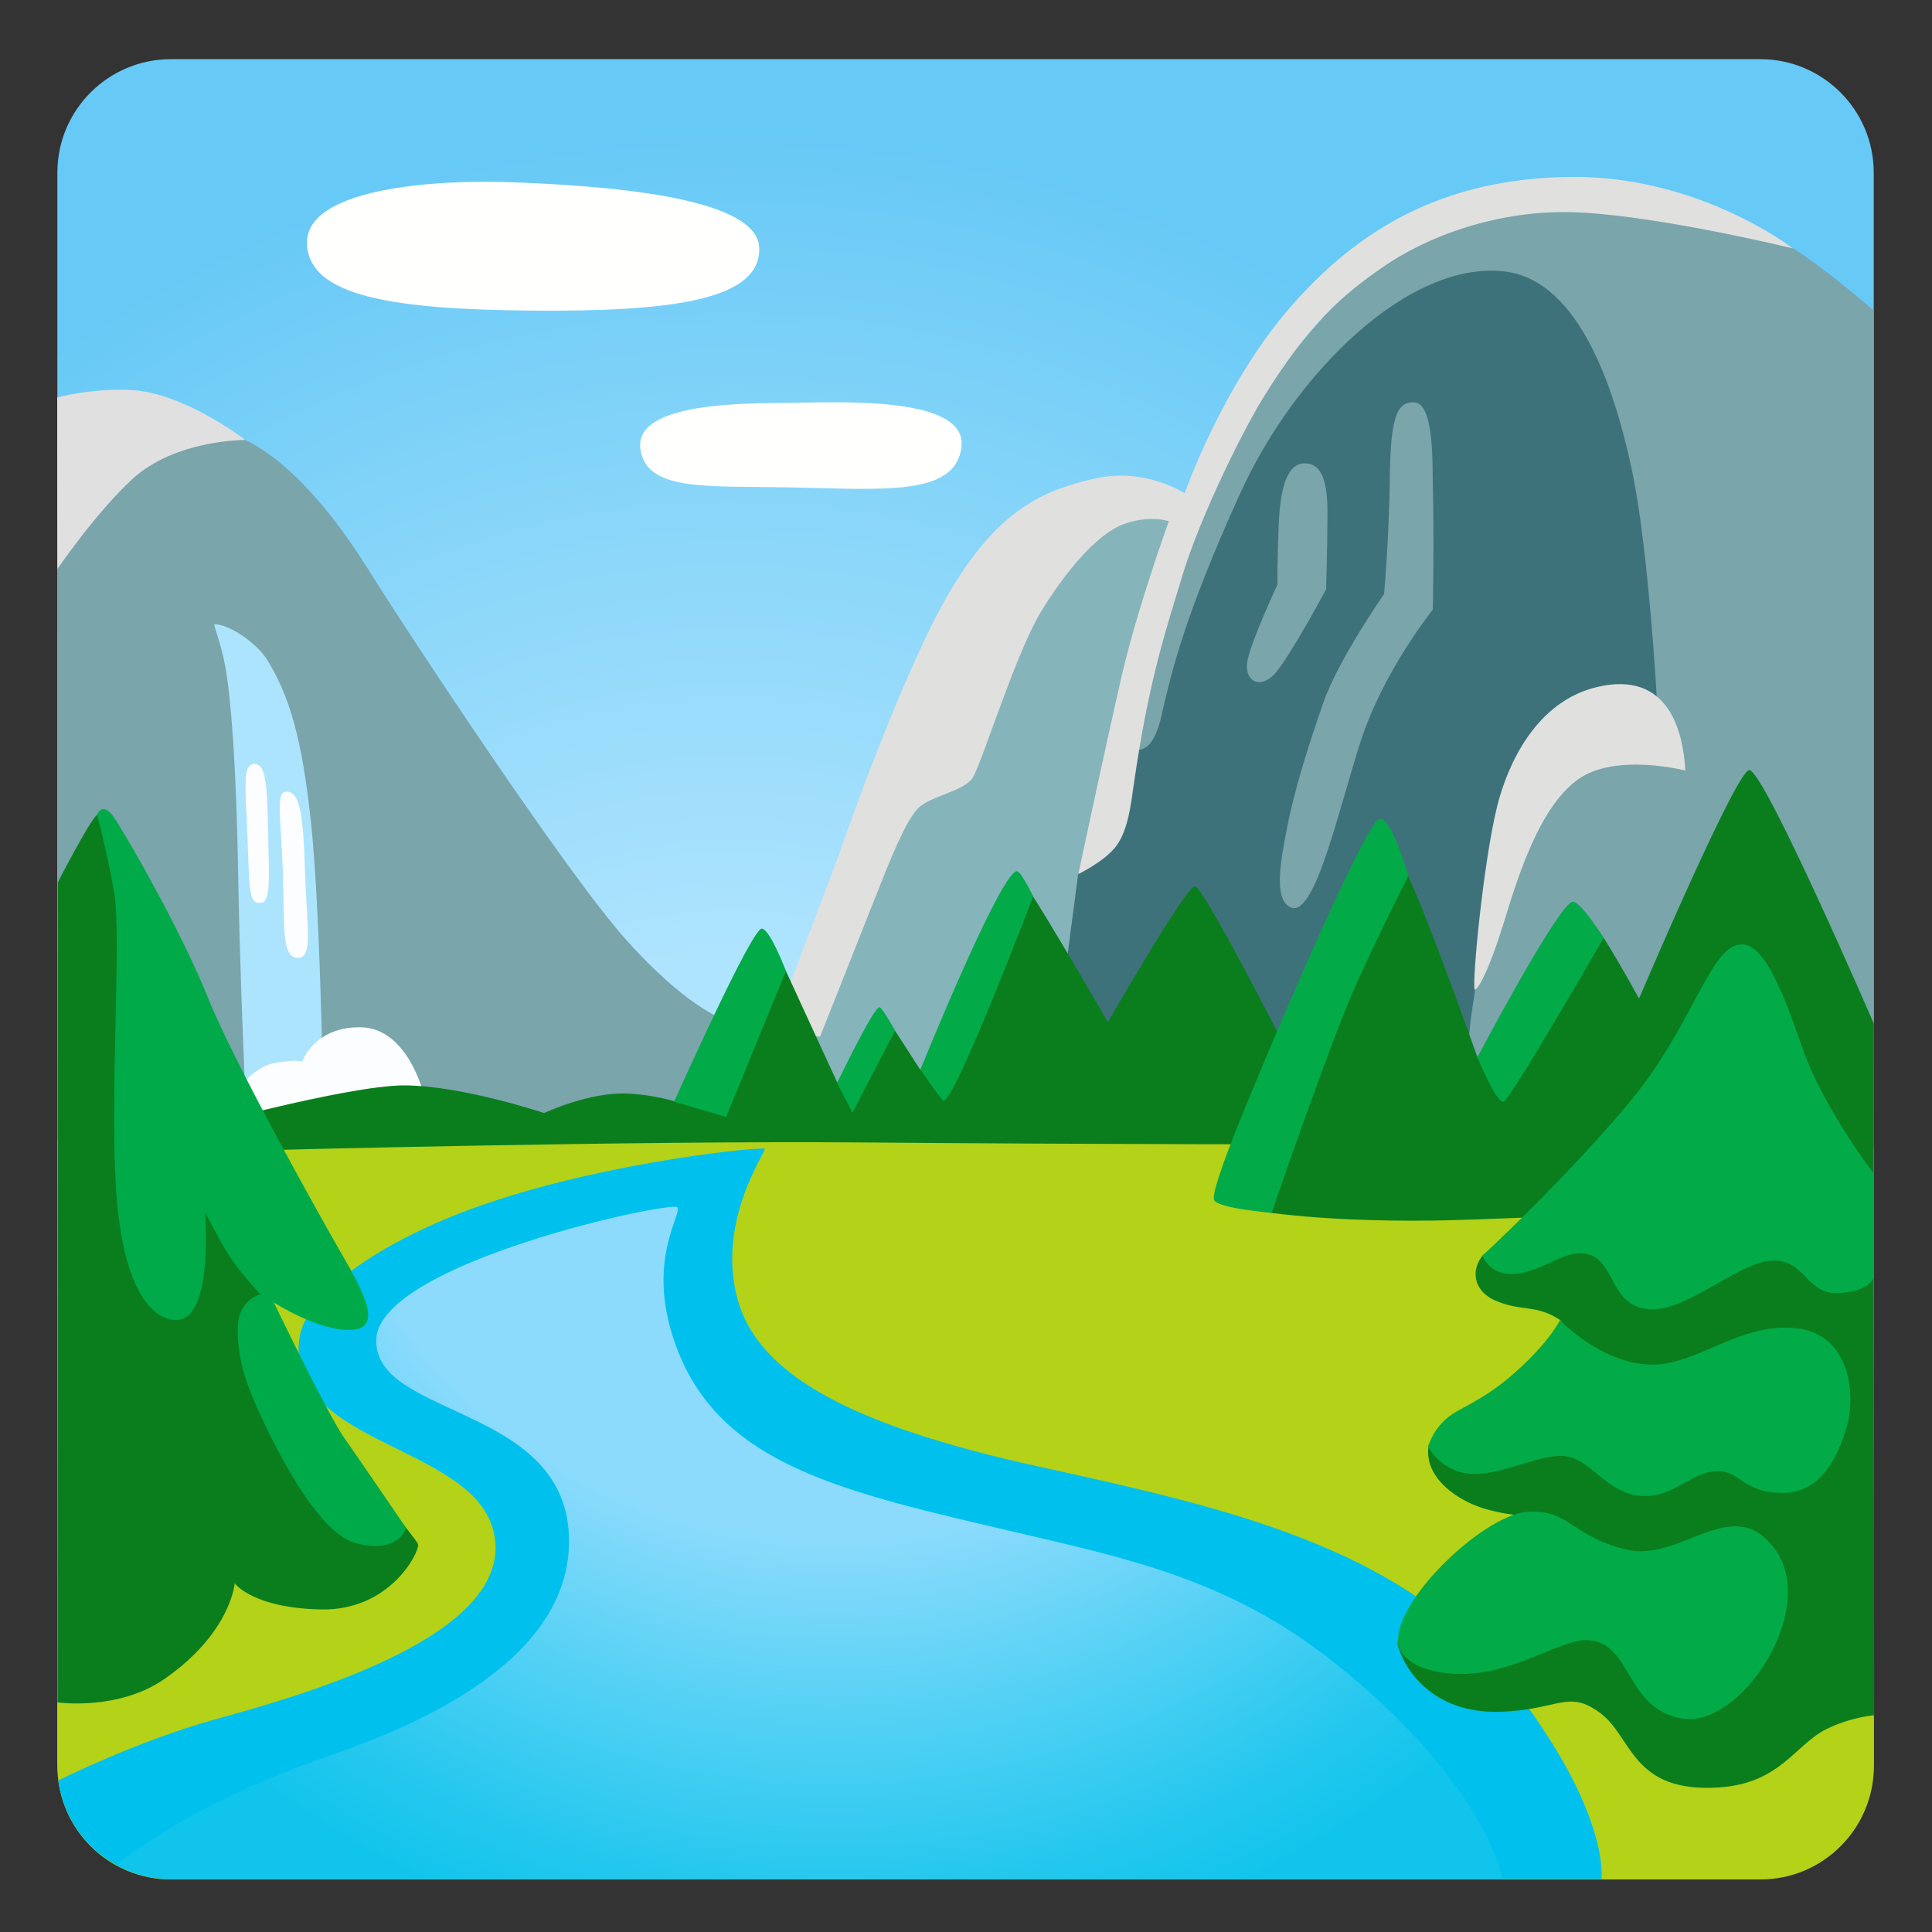<?xml version="1.0" encoding="utf-8"?>
<!-- Generator: www.svgicons.com -->
<svg xmlns="http://www.w3.org/2000/svg" width="800" height="800" viewBox="0 0 128 128">
<rect x="0" y="0" width="128" height="128" fill="#333333" stroke="none"/>
<radialGradient id="notoNationalPark0" cx="48.378" cy="86.785" r="81.003" gradientUnits="userSpaceOnUse"><stop offset=".283" stop-color="#AFE4FE"/><stop offset=".702" stop-color="#84D4F9"/><stop offset=".965" stop-color="#67C9F6"/></radialGradient><path fill="url(#notoNationalPark0)" d="M116.62 124.26H11.32c-4.15 0-7.52-3.37-7.52-7.52V11.44c0-4.15 3.37-7.52 7.52-7.52h105.3c4.15 0 7.52 3.37 7.52 7.52v105.3c.01 4.15-3.36 7.52-7.52 7.52"/><path fill="#B4D218" d="M124.15 76.05V117c0 4.15-3.37 7.52-7.52 7.52H11.32c-4.15 0-7.52-3.37-7.52-7.52V75.65s38.09-1 64.1-1.4c26-.4 56.25 1.8 56.25 1.8"/><path fill="#00C1ED" d="M106.1 124.49H11.32c-3.82 0-6.97-2.85-7.46-6.53c0 0 5.14-2.57 10.16-3.98c5.01-1.41 19.27-5.17 18.8-11.75c-.47-6.58-13.85-6.2-13-13.47c.38-3.27 6.07-6.89 12.55-9.07c8.4-2.83 18.21-3.73 18.3-3.58c.1.18-3.22 4.78-1.81 9.95c1.41 5.17 7.88 8.44 19.94 11.1s24.03 5.23 31.08 14.16c6.86 8.69 6.22 13.17 6.22 13.17"/><radialGradient id="notoNationalPark1" cx="55.276" cy="66.733" r="114.301" gradientUnits="userSpaceOnUse"><stop offset=".307" stop-color="#8CDBFC"/><stop offset=".412" stop-color="#54D1F5"/><stop offset=".514" stop-color="#23C7EE"/><stop offset=".564" stop-color="#10C4EC"/></radialGradient><path fill="url(#notoNationalPark1)" d="M7.73 123.58c1.07.58 2.29.91 3.59.91h88.24s-1.09-6.37-11.28-14.43c-6.74-5.33-13.39-6.77-20.76-8.49c-12.02-2.81-20.32-4.55-22.99-13.16c-1.58-5.12.66-7.95.35-8.42c-.31-.47-19.78 3.68-19.95 8.75c-.17 5.27 12.82 4.26 12.77 13.42c-.05 8.62-11.97 12.8-16.32 14.32c-9.4 3.3-13.65 7.1-13.65 7.1"/><path fill="#79A5AB" d="m3.8 75.39l49.26.04l-5.24-7.95s-2.43-.84-6.36-5.24s-14.31-20.1-17.11-24.59s-7.01-9.35-10.94-9.16c-3.93.19-9.61 2.52-9.61 2.52z"/><path fill="#E0E0E0" d="M3.79 26.33s2.35-.63 4.9-.49c3.55.19 7.56 3.31 7.56 3.31s-4.61-.04-7.47 2.58C6.37 33.94 3.8 37.7 3.8 37.7z"/><path fill="#86B4BB" d="M64.08 42.75L51.1 70.74l1.95 3.98l18.39-1.42l11.63-38.05l-8.93-2.4z"/><path fill="#3E727B" d="m74.51 48.83l-3.08 9.08L70 68.79l34 2.93s14.48-33.09 14.41-33.32c-.08-.23-15.68-22.74-15.68-22.74L90.72 19.9l-9.83 12.53z"/><path fill="#79A5AB" d="M124.14 20.58s-5.21-4.62-8.21-5.67c-3-1.05-14.63-1.58-14.63-1.58l-10.2 3.69l-8.78 10.21L77.06 39l-2.7 10.13s1.75 2.02 2.59-1.71c.66-2.9 1.53-6.62 5.21-14.72s11.27-15.49 17.56-14.71c4.92.61 7.24 7.79 8.36 12.97c1.13 5.18 1.69 15.32 1.69 15.32l-7.28 3.9l-4.35 12.46s-.23 1.73-.6 4.2c-.38 2.48-.38 5.18-.38 5.18l20.19.68l6.79-4.87z"/><path fill="#E0E0DF" d="m51.18 68.23l3.15.45s2.48-6.23 3.6-9.08c1.13-2.85 2.03-5.1 2.85-6c.83-.9 3.08-1.13 3.68-2.1c.6-.98 2.85-8.25 4.5-10.96c1.65-2.7 3.68-5.1 5.4-5.78c1.73-.68 3.08-.23 3.08-.23s-2.1 5.78-3.15 10.36s-2.85 13.02-2.85 13.02s1.8-.86 2.55-1.91s.93-2.66 1.14-4.12c1.01-7.08 2.28-10.63 3.16-13.6c1.16-3.91 4-9.65 5.36-11.86c3.08-5 5.29-6.87 7.99-8.74c2.7-1.88 7.54-3.9 13.1-3.6c5.55.3 14.05 2.38 14.05 2.38s-6.21-4.82-14.69-4.74s-14.13 3.47-18.63 8.65s-6.98 12.31-6.98 12.31s-2.63-1.73-5.93-.98s-6.38 1.95-9.68 7.58s-7.43 17.71-7.43 17.71zm60.48-17.18s-4.65-1.2-7.13.6c-1.77 1.29-3.22 3.93-4.73 8.93c-1.37 4.53-2.06 5.1-2.1 4.97c-.18-.54.59-8.53 1.5-12.17c.68-2.7 2.54-6.94 6.68-7.88c4.65-1.06 5.63 2.92 5.78 5.55"/><path fill="#79A5AB" d="M93.72 26.66c-1.27-.1-1.59 1.27-1.64 5.04c-.06 4.13-.38 7.65-.38 7.65s-3.08 4.42-4.05 7.27c-.98 2.85-1.88 5.63-2.4 8.33c-.39 2-.92 4.71.3 5.18c1.58.6 3.15-6.53 4.58-10.96c1.52-4.73 4.8-8.78 4.8-8.78s.09-4.51 0-8.19c-.04-1.27.12-5.44-1.21-5.54m-7.43 4.05c-1.13.14-1.49 1.94-1.58 4.2c-.09 2.25-.08 3.83-.08 3.83s-1.58 3.38-1.95 4.88s.83 2.18 1.88.9c1.05-1.28 3.3-5.48 3.3-5.48s.08-3 .08-4.2c0-1.2.23-4.35-1.65-4.13"/><path fill="#ACE4FE" d="M14.21 41.36c-.1 0 .42 1.2.71 2.77c.36 1.93.73 6.36.85 13.4s.47 14.6.47 14.6l5.12-1.51s-.17-10.65-.76-16.17s-1.42-8.35-2.91-10.75c-.71-1.14-2.56-2.36-3.48-2.34"/><path fill="#FCFDFE" d="M16.78 50.62c.93-.12.92 1.74.99 4.83c.06 2.68.17 4.3-.47 4.36c-.87.08-.75-.75-.93-5c-.12-2.73-.27-4.1.41-4.19m2.08 1.85c-.58.13-.23 2.03-.12 5.29c.12 3.49-.12 5.7.99 5.7c1.05 0 .58-2.09.47-5.93c-.11-3.37-.3-5.29-1.34-5.06m-3.26 19.9s1.11-1.63 2.5-1.92c1.4-.29 1.92-.12 1.92-.12s.81-2.33 3.9-2.27c3.08.06 4.13 4.36 4.13 4.36l-12.39 1.63z"/><path fill="#0A7E1D" d="M17.24 76.21s24.82-.65 39.97-.52c15.15.13 31.22.13 31.22.13s-8.62-17.24-9.28-17.11c-.65.13-5.75 9.01-5.75 9.01s-5.55-9.64-6.07-9.9s-6.35 13.07-6.35 13.07l-2.53-3.92l-2.98 4.75l-3.88-8.43l-6.92 9.67s-1.37-.43-3.07-.51c-2.56-.12-5.55 1.29-5.55 1.29s-5.49-1.83-9.28-1.83s-14.63 3-14.63 3z"/><path fill="#02AB47" d="M50.49 61.52c.58.14 1.58 2.82 1.58 2.82L48.11 74l-3.45-1.01c.01 0 5.19-11.63 5.83-11.47m4.97 10.23l1.02 1.97l2.82-5.43s-.85-1.57-1.04-1.56c-.4.03-2.8 5.02-2.8 5.02m11.91-14.03c-1.09.05-6.39 13.14-6.39 13.14s1.4 2.04 1.52 2.06c.76.11 5.95-13.53 5.95-13.53s-.81-1.69-1.08-1.67"/><path fill="#0A7E1D" d="M82.64 78.76s-.46 1.19.28 1.38s6.25 1.01 15.15.64c8.91-.37 26.07-.73 26.07-.73l.01-12.22s-7.35-16.99-8.27-16.81c-.92.18-7.29 15.14-7.29 15.14s-2.58-4.72-3.03-4.9c-.46-.18-7.68 8.78-7.68 8.78s-4.68-13.32-5.42-13.41c-.73-.09-9.82 22.13-9.82 22.13"/><path fill="#02AB47" d="M91.41 54.25c-.82 0-6.85 14.14-7.68 16.16c-.83 2.02-3.65 8.57-3.28 9.12c.37.55 3.8.82 3.8.82s3.89-11.32 5.54-15c1.65-3.67 3.51-7.31 3.51-7.31s-1.04-3.79-1.89-3.79m12.72 5.51c.49-.25 2.11 2.39 2.11 2.39s-6.15 10.65-6.61 10.84c-.46.18-1.75-2.94-1.75-2.94s5.14-9.74 6.25-10.29"/><path fill="#0A7E1D" d="M3.81 112.79s4.02.57 7.08-1.55c4.41-3.06 4.66-6.34 4.66-6.34s1.17 1.64 5.73 1.73c4.56.09 6.52-3.79 6.42-4.32c-.05-.26-4.54-5.73-4.54-5.73L17.9 85.99l.61-2.57l-7.7-10.29l-3.04-17.9s-.81-1.7-1.34-1.25s-2.6 4.48-2.6 4.48z"/><path fill="#00AA48" d="M11.52 87.45c-1.78-.18-3.49-2.69-3.85-8.95c-.36-6.27.36-16.47-.09-19.24c-.45-2.77-1.16-5.28-1.16-5.28s.36-.9 1.07.09s4.48 7.52 6.27 11.99c1.79 4.48 7.84 15.23 8.77 16.83c1.62 2.78 2.87 5.13.72 5.22c-2.15.09-5.11-1.82-5.11-1.82s3.58 7.43 4.65 8.95s4.12 6 4.12 6s-.54 1.79-3.4.98s-6.21-8.18-6.98-10.16c-.75-1.93-.85-3.65-.75-4.47c.18-1.52 1.47-1.84 1.47-1.84s-1.43-1.52-2.15-2.69c-.72-1.16-1.52-2.77-1.52-2.77s.63 7.43-2.06 7.16"/><path fill="#0A7E1D" d="M117.4 76.89s-18.44 5.46-19.15 6.27c-.72.81-.81 2.33.9 3.04s2.58.2 4.21 1.25c.65.42-.85 4.82-.85 4.82s-7.75 2.53-7.88 3.65c-.16 1.4.85 2.72 2.64 3.61c1.6.8 3.91.92 3.91.92s-9.01 6.84-8.57 8.54c.45 1.7 2.38 4.53 6.71 4.42c3.94-.1 4.56-1.52 6.71.09c2.15 1.61 2.07 5.31 7.88 4.92c4.03-.27 5.02-2.82 7.07-3.85c1.65-.82 3.19-.93 3.19-.93l-.03-33.6z"/><path fill="#02AB47" d="M115.34 62.57c-2.06.12-3.13 5.28-7.25 10.29S98.21 83.2 98.21 83.2s.48 1.22 1.92 1.21c2.06-.02 3.67-1.88 5.28-1.25c1.61.63 1.34 3.4 3.85 3.58c2.51.18 5.91-3.13 8.14-3.22c2.24-.09 2.24 2.24 4.39 2.15c2.15-.09 2.36-1.08 2.36-1.08v-6.82s-3.34-4.37-4.69-8.22c-1.34-3.85-2.59-7.07-4.12-6.98m-5.99 27.84c3.04.08 5.82-2.77 9.58-2.42c3.76.36 3.94 4.56 3.49 6.27c-.45 1.7-1.52 4.65-4.3 4.65c-2.77 0-2.86-1.61-4.56-1.43c-1.7.18-2.86 1.88-5.01 1.61s-3.13-2.33-4.74-2.6s-4.21 1.25-6.27 1.16c-2.06-.09-2.93-1.81-2.93-1.81s.42-1.5 1.85-2.3s2.6-1.34 4.48-3.13s2.41-2.95 2.41-2.95s2.69 2.86 6 2.95m-4.3 18.25c3.11 0 2.51 4.48 6.35 5.19c3.85.72 9.04-7.07 6.27-11.1c-2.77-4.03-6.27.81-9.93-.09c-3.67-.9-3.67-2.6-6.44-2.51c-2.77.09-8.53 5.44-8.68 8.41c-.09 1.79 2.77 2.66 5.55 2.24c2.76-.41 5.45-2.14 6.88-2.14"/><path fill="#FFFFFE" d="M20.34 16.11c.07 3.53 5.69 4.39 14.98 4.47c9.29.07 15.12-.72 14.98-4.18s-10.73-4.1-16.2-4.32c-5.47-.22-13.83.43-13.76 4.03m22.1 13.72c.46 2.71 4.32 2.36 9.87 2.46c6.19.12 11 .62 11.39-2.68c.39-3.31-7.69-2.97-10.93-2.93c-3.25.05-10.88-.11-10.33 3.15"/>
</svg>